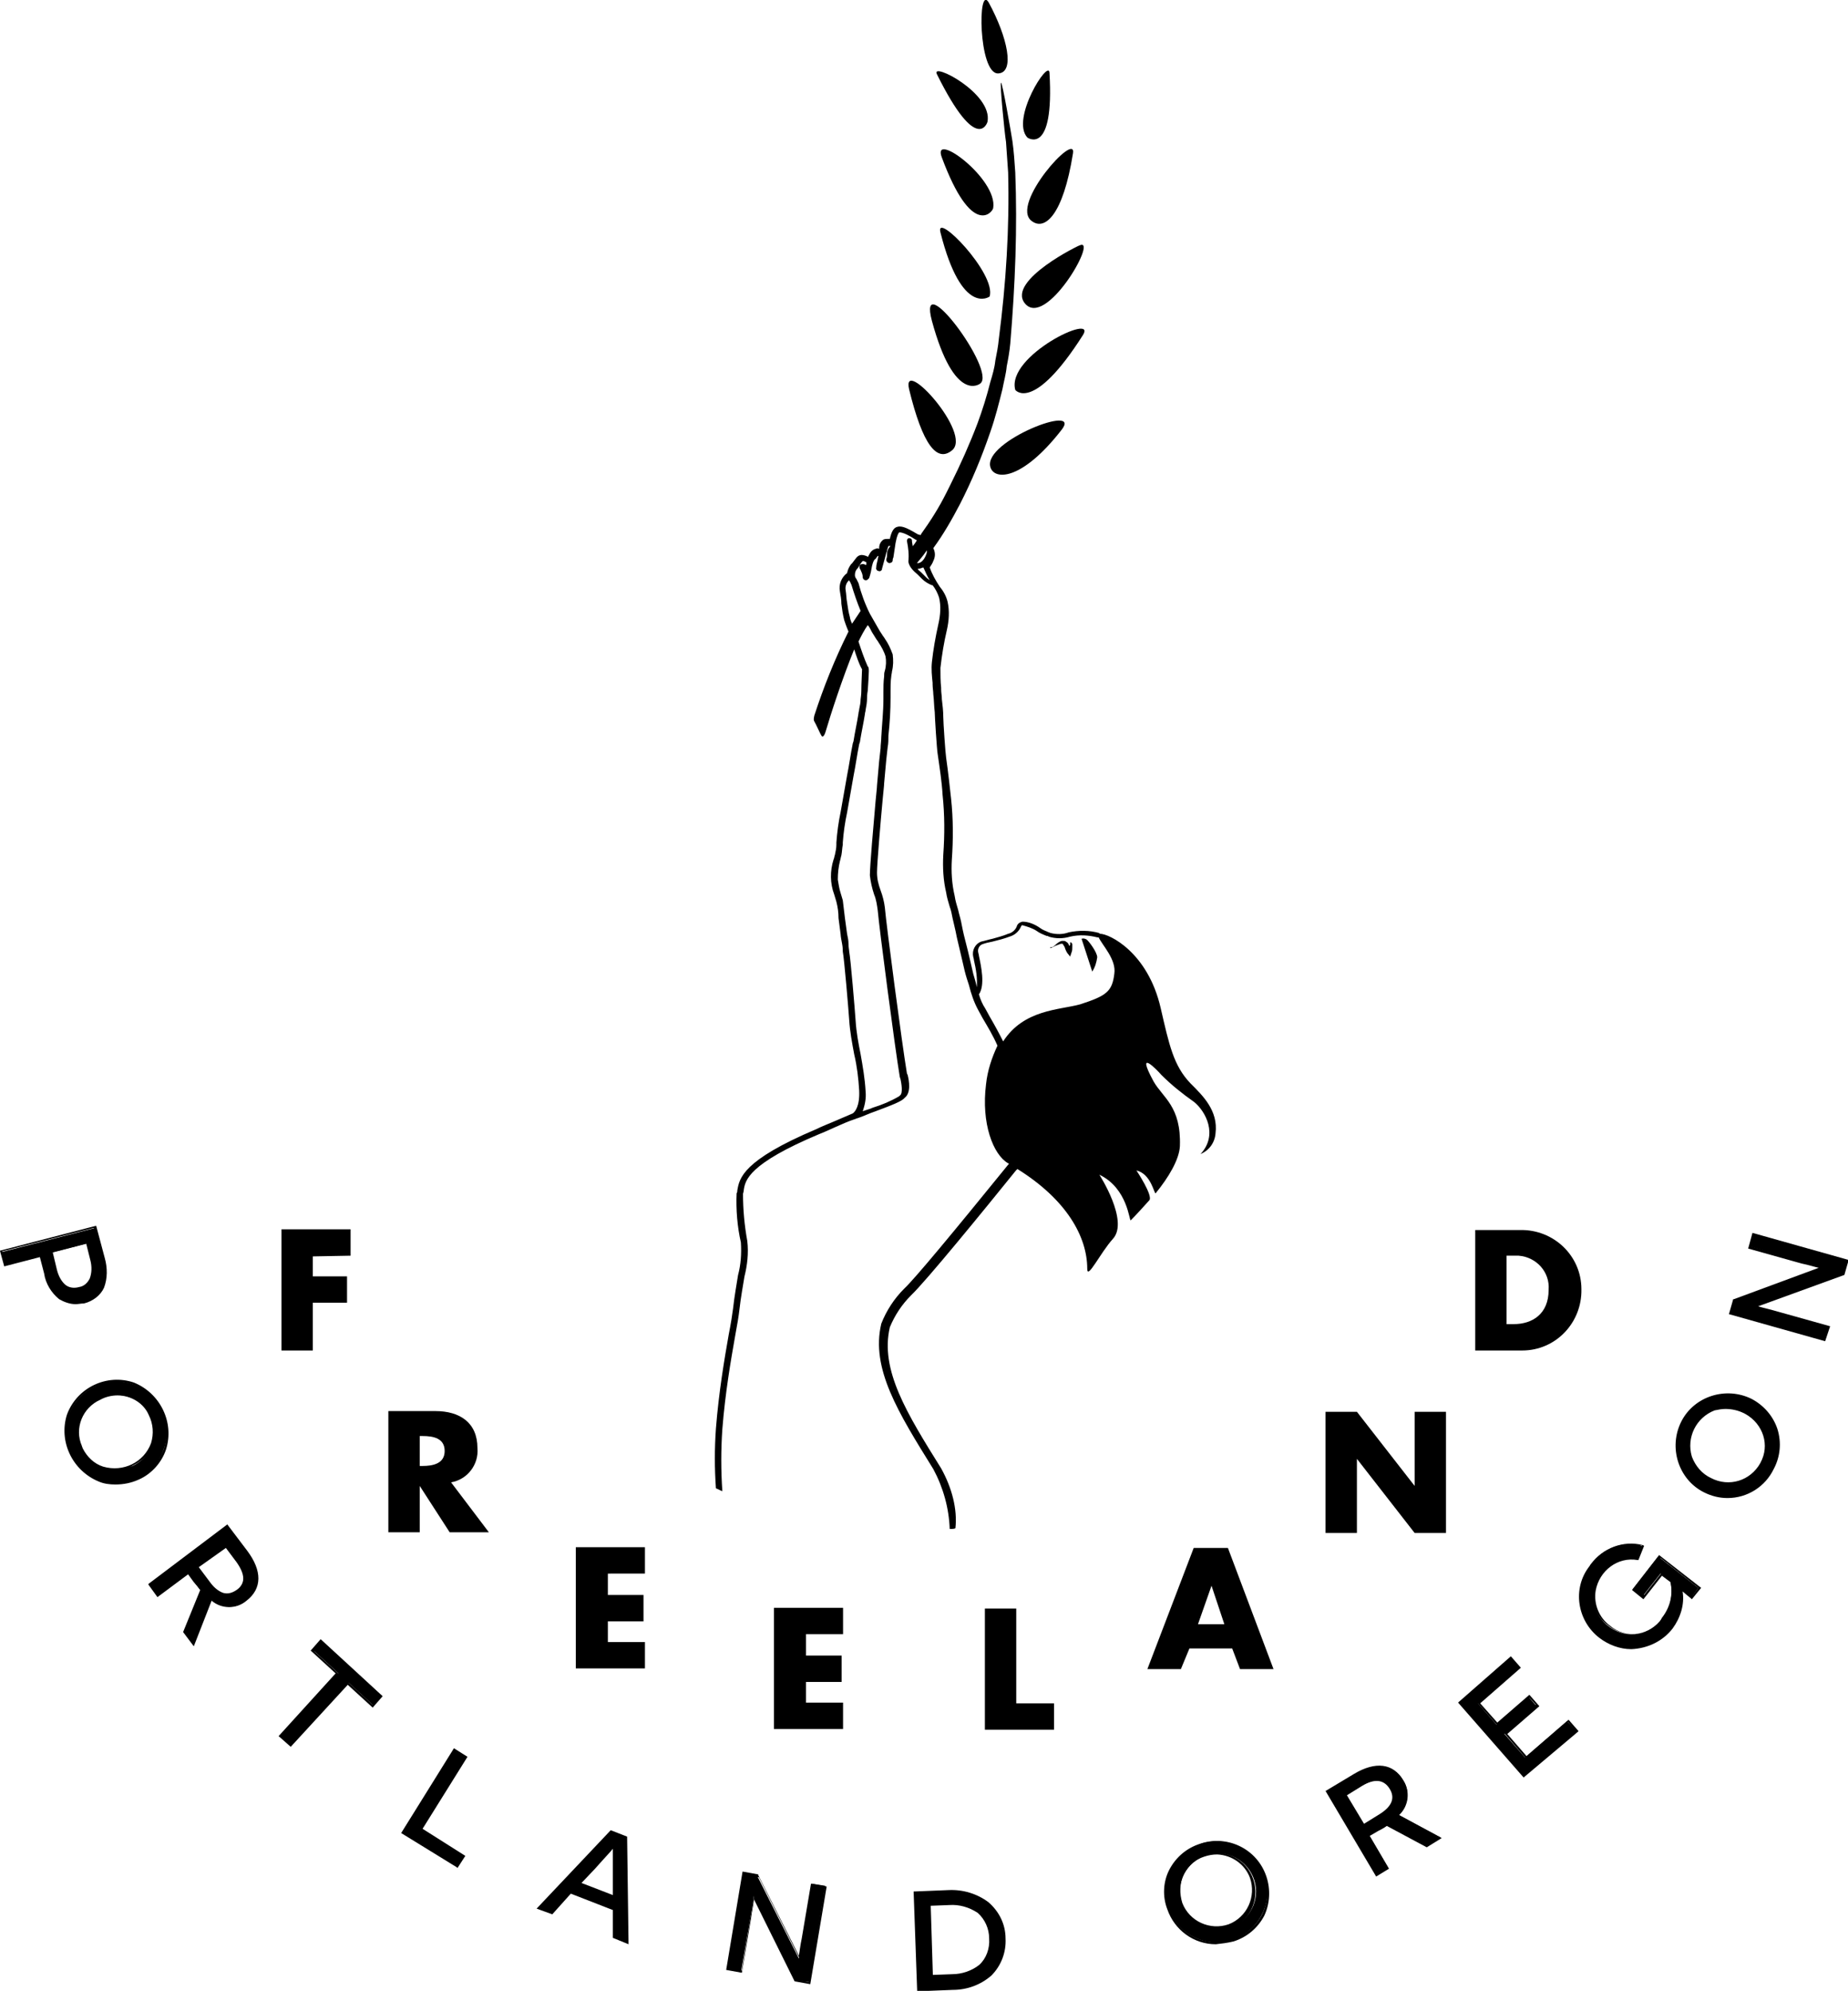 <svg version="1.1" id="Layer_1" xmlns="http://www.w3.org/2000/svg" xmlns:xlink="http://www.w3.org/1999/xlink" x="0px" y="0px" viewBox="0 0 259.3 279.3" style="enable-background:new 0 0 259.3 279.3;" xml:space="preserve">
<g id="Group_265" transform="translate(13290.093 53.661)">
	<g id="Group_230" transform="translate(-13189.637 -53.661)">
		<path id="Path_7281" d="M47.2,132.9c0.1-0.1,0.3-0.1,0.4-0.2c0.3-0.1,0.5-0.2,0.8-0.3h0.1c0,0,0.1,0,0.1,0c0,0,0.1,0,0.1,0.1
			c0.1,0.1,0.1,0.2,0.2,0.3c0.1,0.3,0.2,0.6,0.4,0.9l0.4,0.5l0.2-0.6c0.1-0.2,0.1-0.5,0.1-0.7c0-0.1,0-0.2,0-0.4
			c0-0.1,0-0.1-0.1-0.2c0-0.1-0.1-0.1-0.2-0.1l0,0.1c0,0.1,0,0.1,0,0.2c0,0.1-0.1,0.2-0.1,0.2c-0.1-0.1-0.1-0.2-0.1-0.2
			c-0.1-0.2-0.2-0.3-0.4-0.4c-0.1-0.1-0.2-0.1-0.3-0.1c0,0-0.1,0-0.1,0c0,0-0.1,0-0.2,0c-0.3,0.1-0.6,0.3-0.8,0.5
			c-0.1,0.1-0.2,0.2-0.4,0.3c-0.1,0.1-0.3,0.1-0.4,0.1l0,0.1C46.9,133,47.1,133,47.2,132.9"></path>
		<path id="Path_7282" d="M31.6,206c-4.8-7.7-8.6-13.8-7.2-19.8c0.7-1.7,1.7-3.2,3-4.5c2.1-2,10.1-11.8,14.7-17.5l0.1-0.1
			c0,0,0.1-0.1,0.1-0.1c6.9,4.3,9.8,9.5,9.8,14c0,1.6,1.8-2.2,3.6-4.2c2.3-2.5-1.9-9-1.9-9c4,1.9,4.2,6.6,4.4,6.4
			c0.8-0.8,1.7-1.8,2.6-2.8c0.6-0.6-1.8-4.2-1.8-4.2c2.1,0.5,2.5,3.4,2.7,3.2c1.8-2.2,3.3-4.7,3.4-6.6c0.2-5.6-2.4-6.8-3.7-9.1
			c-2.6-4.8,0.5-1.6,1.1-0.9c1.4,1.4,2.9,2.6,4.6,3.8c1.6,1.3,3.4,4.6,0.9,7.3c1.2-0.5,2-1.6,2.1-2.9c0.4-3.2-1.8-5.3-3.5-7
			c-2.4-2.5-3-5.4-4.2-10.6c-1.8-7.8-7.2-10.4-8.5-10.4c-0.1,0-0.1-0.1-0.1-0.1c-1.4-0.4-2.9-0.4-4.3-0.1c-0.8,0.3-1.7,0.3-2.5,0.1
			c-0.1,0-0.2-0.1-0.3-0.1c-0.4-0.2-0.8-0.3-1.2-0.6c-0.7-0.5-1.6-0.9-2.5-0.9c-0.4,0.1-0.7,0.3-0.8,0.7c-0.2,0.5-0.7,0.9-1.2,1
			c-0.7,0.3-1.5,0.5-2.2,0.7c-0.5,0.1-1.1,0.3-1.6,0.4c-0.8,0.3-1.3,1.2-1.1,2.1c0,0.1,0.1,0.3,0.1,0.5c0.3,1.3,0.5,2.5,0.4,3.8
			c-0.1-0.6-0.3-1.2-0.5-1.9c-0.1-0.4-0.6-2.7-1.1-4.6c-0.3-1.1-0.5-2.2-0.6-2.7s-0.3-1.1-0.4-1.6c-0.2-0.7-0.4-1.3-0.5-2
			c-0.4-1.7-0.5-3.4-0.4-5.1c0.2-2.8,0.2-5.7-0.1-8.5c-0.2-1.8-0.4-3.7-0.7-5.8c-0.1-0.6-0.4-5-0.4-5.7c0-0.8-0.1-1.7-0.2-2.5
			c0-0.5-0.1-0.9-0.1-1.4l0-0.2c-0.1-0.9-0.1-1.9-0.1-2.8c0.2-1.8,0.5-3.6,0.9-5.3c0.3-1.3,0.4-2.7,0.1-4c-0.2-0.8-0.6-1.5-1.1-2.1
			c-0.6-0.9-1.1-1.8-1.4-2.7c0.2-0.3,0.4-0.6,0.5-0.9c0.3-0.6,0.3-1.2,0-1.8c1.4-1.9,2.6-4,3.7-6.1c1.7-3.3,3.1-6.7,4.3-10.2
			c0.7-2,1.2-4,1.7-6c0.2-1.1,0.5-2.1,0.6-3.2c0.2-1,0.4-2.1,0.5-3.2C42,39.8,42.3,32,42,24.2c-0.1-1.5-0.2-3-0.4-4.4
			c-0.2-1.3-1.4-8.2-1.6-8.2s0.5,7.1,0.7,8.3c0.1,1.3,0.2,2.8,0.3,4.3c0.2,7.8-0.3,15.6-1.3,23.3c-0.1,1.1-0.3,2.1-0.5,3.1
			c-0.1,1-0.4,2-0.7,3c-0.5,2-1.1,3.9-1.8,5.8c-1.1,2.9-2.4,5.8-3.8,8.6l-0.6,1.2c-1,2-2.2,3.9-3.5,5.7c0,0.1-0.1,0.1-0.1,0.2
			c-0.1-0.1-0.2-0.1-0.3-0.1c-1.2-0.7-2.2-1.3-2.9-1.1c-0.6,0.1-0.9,0.8-1.1,1.7c-0.1,0-0.1,0-0.2,0c-0.2,0-0.5,0-0.7,0.1
			c-0.4,0.3-0.6,0.7-0.6,1.2c0,0.1,0,0.1,0,0.1c-0.2-0.1-0.3-0.1-0.5,0c-0.4,0.1-0.7,0.4-0.9,0.8c0,0.1-0.1,0.1-0.1,0.2
			c0,0,0,0.1-0.1,0.1c-0.1,0-0.1-0.1-0.2-0.1c-0.3-0.1-0.6-0.2-0.9-0.1c-0.4,0.1-0.6,0.5-1,1c-0.1,0.1-0.1,0.2-0.2,0.2
			c-0.3,0.4-0.5,0.8-0.6,1.3C17.6,81,17.2,82,17.4,83c0.1,0.6,0.2,1.1,0.2,1.7c0.1,0.8,0.2,1.5,0.4,2.3c0.1,0.3,0.3,0.9,0.6,1.6
			c-1.9,3.8-3.5,7.8-4.8,11.8c-0.1,0.5-0.1,0.6,0,0.8c0.2,0.3,0.9,1.9,1,2c0.2,0.4,0.5-0.2,0.6-0.6c0.7-2.4,2.4-7.6,4-11.5
			c0.3,0.9,0.6,1.9,1.1,2.8c0,0.4-0.1,2-0.1,3c0,0.6-0.1,1.1-0.1,1.2c0,0.5-0.1,0.9-0.2,1.4c0,0.2-0.1,0.4-0.1,0.6
			c-0.2,1.3-0.5,2.6-0.7,3.9l-0.1,0.3c-0.3,1.5-0.5,3-0.8,4.5c-0.3,1.7-0.6,3.4-0.9,5.1c-0.3,1.4-0.5,2.9-0.6,4.3l0,0.3
			c0,0.5-0.1,0.9-0.2,1.4c-0.1,0.3-0.1,0.5-0.2,0.7c-0.5,1.6-0.5,3.3,0.1,4.9c0.1,0.3,0.2,0.7,0.3,1c0.2,0.8,0.3,1.5,0.3,2.3
			c0.1,0.8,0.2,1.6,0.3,2.3c0,0.2,0.1,0.8,0.2,1.3c0.1,0.5,0.1,0.9,0.1,1.1c0.2,1,0.8,8.1,0.9,9.6c0.1,1.6,0.4,3.2,0.7,4.8
			c0.4,1.7,0.6,3.4,0.7,5.1c0.1,2.2-0.6,3-0.9,3.2c-0.9,0.4-1.9,0.8-2.8,1.2c-0.7,0.3-1.5,0.6-2.3,1c-10.4,4.4-10.8,6.9-11.1,8.6
			c0,0.1,0,0.3-0.1,0.4c-0.1,2.3,0.1,4.7,0.6,6.9c0.1,1.6,0,3.1-0.4,4.6c-0.2,1.3-0.5,2.9-0.7,4.7c-0.1,0.8-0.3,2.1-0.6,3.6
			c-0.6,3.4-1.4,8.1-1.8,13.2c-0.2,2.8-0.2,5.6,0,8.4c0.3,0.1,0.6,0.3,0.9,0.4c-0.2-2.9-0.2-5.8,0-8.7c0.4-5.1,1.2-9.7,1.8-13.1
			c0.3-1.6,0.5-2.8,0.6-3.7c0.2-1.8,0.5-3.3,0.7-4.6c0.4-1.6,0.6-3.3,0.4-5c-0.4-2.2-0.6-4.4-0.6-6.6c0-0.1,0.1-0.3,0.1-0.5
			c0.2-1.4,0.6-3.7,10.6-7.9c0.8-0.3,1.6-0.7,2.3-1c0.9-0.4,1.8-0.8,2.7-1.1c0.1,0,0.1,0,0.2-0.1c0,0,0,0,0.1,0
			c0.9-0.3,1.7-0.7,2.6-1c2.4-0.9,3.7-1.4,4.1-1.9c0.9-0.7,0.6-2.4,0.4-3.2l-0.1-0.2c-0.7-4.2-2.9-20.9-3.1-23.3
			c-0.1-0.8-0.3-1.6-0.6-2.4c-0.3-0.8-0.5-1.6-0.5-2.5c0-1.2,0.5-7.1,0.8-10.3c0.1-1.1,0.2-1.9,0.2-2.2c0.1-1.1,0.2-2.2,0.3-3.3
			l0.2-1.8c0.1-0.5,0.1-1.1,0.1-1.6c0.2-1.8,0.3-3.6,0.3-5.3c0-0.3,0-0.6,0-0.9c0-0.7,0-1.4,0.1-2.1c0-0.2,0.1-0.5,0.1-0.7
			c0.2-0.8,0.2-1.6,0.1-2.4c-0.3-0.8-0.6-1.5-1.1-2.2c-0.1-0.2-0.3-0.4-0.4-0.6c-0.2-0.3-0.4-0.6-0.5-0.8c-0.4-0.7-0.8-1.4-1.2-2.1
			c-0.7-1.4-1.2-2.8-1.6-4.3c-0.1-0.2-0.2-0.4-0.3-0.6c-0.1-0.1-0.2-0.3-0.2-0.5c0-0.4,0.1-0.7,0.4-1c0.1-0.1,0.1-0.2,0.2-0.3
			c0.1-0.2,0.3-0.5,0.5-0.7c0.1,0,0.2,0,0.3,0.1c0.1,0,0.1,0,0.2,0.1c0,0,0,0,0,0c0,0.1,0,0.1,0,0.2c0,0.1,0,0.1-0.1,0.2
			c0,0,0-0.1-0.1-0.1c-0.2-0.1-0.4-0.1-0.6,0c-0.2,0.1-0.2,0.4-0.1,0.6c0.1,0.1,0.1,0.2,0.2,0.4c0.1,0.2,0.2,0.5,0.2,0.8
			c0,0.2,0.2,0.4,0.4,0.4c0.1,0,0.2,0,0.3-0.1l0,0c0,0,0.1-0.1,0.1-0.1c0,0,0.1-0.1,0.1-0.1c0.2-0.6,0.3-1.1,0.4-1.7
			c0.1-0.3,0.1-0.5,0.3-0.8c0-0.1,0.1-0.1,0.2-0.2c0.1-0.1,0.2-0.3,0.3-0.4c0,0,0.1,0,0.1,0c0,0.1-0.1,0.3-0.1,0.5
			c-0.1,0.4-0.2,0.8-0.2,1c0,0,0,0,0,0.1c-0.1,0.2,0.1,0.5,0.3,0.5c0.2,0.1,0.4,0,0.5-0.2c0,0,0-0.1,0-0.1c0.1-0.4,0.2-0.7,0.3-1.1
			c0.1-0.4,0.2-0.7,0.3-1.1c0-0.1,0.1-0.2,0.1-0.3c0-0.2,0.2-0.6,0.2-0.7c0,0,0.1,0,0.1,0c0.1,0,0.1,0,0.2,0
			C24.1,77,24,77.4,24,77.9c0,0.1,0,0.1,0,0.2v0l-0.1,0.4c0,0.2,0.1,0.4,0.4,0.5c0.2,0,0.5-0.1,0.5-0.4c0,0,0,0,0,0
			c0-0.1,0-0.2,0.1-0.4c0.1-0.6,0.2-1.4,0.3-2c0.2-1.1,0.4-1.4,0.5-1.5c0.5-0.1,1.7,0.6,2.3,1c0.1,0,0.1,0.1,0.2,0.1
			c-0.2,0.3-0.3,0.5-0.5,0.7c0,0,0,0.1-0.1,0.1c0-0.2-0.1-0.5-0.1-0.8c0-0.2-0.2-0.3-0.4-0.3c0,0,0,0,0,0c-0.2,0-0.3,0.2-0.3,0.4
			c0.2,1,0.3,1.9,0.2,2.9c0,0,0,0,0,0c0,0,0,0,0,0c0.1,0.7,0.7,1.3,1.3,1.8c0.2,0.2,0.4,0.4,0.6,0.6c0.4,0.4,0.9,0.7,1.4,0.9h0
			c0,0,0.1,0,0.1,0c0.4,0.5,0.7,1.1,0.9,1.7c0.3,1.2,0.2,2.5-0.1,3.8c-0.4,1.8-0.7,3.5-0.9,5.3c-0.1,1,0,1.9,0.1,2.9l0,0.2
			c0,0.5,0.1,1,0.1,1.4c0.1,0.8,0.1,1.7,0.2,2.5c0,0.6,0.3,5.2,0.4,5.8c0.3,2.1,0.6,4,0.7,5.8c0.3,2.8,0.3,5.6,0.1,8.4
			c-0.1,1.8,0,3.6,0.4,5.3c0.1,0.7,0.3,1.3,0.5,2c0.2,0.5,0.3,1.1,0.4,1.6s0.4,1.6,0.6,2.7c0.6,2.5,1,4.3,1.1,4.7
			c0.2,0.8,0.4,1.4,0.6,2c0.3,1.2,0.7,2.4,1.3,3.5l0.6,1.1c0.7,1.2,1.5,2.5,2.1,3.9l0,0c-0.8,1.7-1.4,3.5-1.6,5.4
			c-0.7,5.5,1,9.9,3.1,11.1c0,0,0.1,0,0.1,0.1c0,0,0,0,0,0l-0.1,0.1c-7.8,9.6-13.1,16-14.6,17.4c-1.4,1.4-2.5,3.1-3.2,4.9
			c-1.5,6.3,2.4,12.5,7.3,20.4c1.4,2.6,2.2,5.5,2.3,8.4c0.3,0,0.6,0,0.8-0.1C33.9,211.7,33.1,208.7,31.6,206 M21.9,88.7
			c0.2,0.3,0.3,0.5,0.5,0.8c0.1,0.2,0.3,0.4,0.4,0.6c0.4,0.6,0.8,1.3,1,2c0.1,0.6,0.1,1.3-0.1,2c-0.1,0.3-0.1,0.5-0.1,0.8
			c-0.1,0.8-0.1,1.5-0.1,2.3c0,0.3,0,0.6,0,0.9c0,1.7-0.2,3.5-0.3,5.3c0,0.5-0.1,1.1-0.1,1.6l-0.2,1.8c-0.1,1.1-0.2,2.2-0.3,3.4
			c0,0.3-0.1,1.1-0.2,2.2c-0.3,3.4-0.8,9.1-0.8,10.4c0.1,0.9,0.3,1.8,0.6,2.7c0.3,0.7,0.4,1.5,0.5,2.2c0.2,2.4,2.4,19.2,3.1,23.4
			l0.1,0.3c0.1,0.5,0.4,2-0.1,2.3c0,0-0.1,0.1-0.1,0.1c-1.2,0.7-2.4,1.2-3.7,1.6c-0.4,0.2-0.9,0.3-1.4,0.5c0.3-0.9,0.5-1.8,0.4-2.8
			c-0.1-1.8-0.4-3.5-0.7-5.2c-0.3-1.5-0.6-3.1-0.7-4.7c-0.1-1.5-0.7-8.7-0.9-9.7c0-0.2-0.1-0.6-0.1-1.1c0-0.5-0.1-0.9-0.2-1.4
			c-0.1-0.7-0.2-1.5-0.3-2.2c-0.1-0.8-0.2-1.6-0.3-2.5c-0.1-0.3-0.2-0.7-0.3-1c-0.2-0.6-0.3-1.3-0.4-1.9c0-0.9,0.1-1.8,0.3-2.6
			c0.1-0.3,0.1-0.5,0.2-0.8c0.1-0.5,0.1-1,0.2-1.5l0-0.3c0.1-1.4,0.3-2.8,0.6-4.2c0.3-1.7,0.6-3.4,0.9-5.1c0.3-1.5,0.5-3,0.8-4.5
			l0.1-0.3c0.2-1.3,0.5-2.6,0.7-3.9c0-0.2,0.1-0.4,0.1-0.6c0.1-0.5,0.2-1.1,0.2-1.6c0-0.1,0-0.6,0.1-1.1c0.2-2.9,0.2-3.3,0-3.4
			c-0.5-1.1-0.9-2.3-1.3-3.5c0.4-0.8,0.8-1.6,1.3-2.3C21.5,87.9,21.7,88.3,21.9,88.7 M20.3,85.7c-0.4,0.6-0.8,1.2-1.2,1.8
			c-0.2-0.4-0.3-0.8-0.3-0.9c-0.2-0.7-0.3-1.4-0.4-2.1c-0.1-0.5-0.1-1.1-0.2-1.7c-0.1-0.5,0.1-1.1,0.5-1.4c0,0.1,0.1,0.2,0.1,0.2
			c0.1,0.1,0.1,0.3,0.2,0.4C19.4,83.3,19.8,84.5,20.3,85.7 M29.5,77.8C29,79.1,28.3,79,28.3,79c0,0,0,0-0.1,0
			c0.3-0.4,0.8-0.9,1.4-1.8C29.6,77.4,29.6,77.6,29.5,77.8 M28.8,80.3c-0.2-0.2-0.4-0.3-0.5-0.5c0.3,0,0.5-0.1,0.8-0.2
			c0.3,0.6,0.5,1.2,0.9,1.8c-0.1-0.1-0.3-0.2-0.4-0.3C29.3,80.8,29.1,80.6,28.8,80.3 M40.3,146.1c-0.6-1.2-1.2-2.3-1.9-3.5l-0.6-1.1
			c-0.4-0.6-0.7-1.3-0.9-2c0.9-1.3,0.3-4,0-5.4c0-0.2-0.1-0.4-0.1-0.5c-0.1-0.4,0.1-0.9,0.5-1.1c0.5-0.2,1-0.3,1.5-0.4
			c0.8-0.2,1.6-0.4,2.4-0.7c0.7-0.2,1.3-0.7,1.6-1.4c0.1-0.2,0.1-0.2,0.2-0.2c0.7,0.2,1.4,0.4,2,0.8c0.4,0.3,0.9,0.5,1.4,0.7
			c0.1,0,0.2,0,0.3,0.1c1,0.3,2,0.3,3,0c1.3-0.3,2.6-0.2,3.8,0.1c0.1,0,0.1,0,0.2,0c0.5,1.1,2.5,3.1,2.2,5.1
			c-0.3,2.5-1.1,3.1-4.8,4.3C48.2,141.7,43.2,141.6,40.3,146.1"></path>
		<path id="Path_7283" d="M53.5,134.3c0-0.7-1.2-2.3-1.5-2.5c-0.2-0.1-0.4-0.2-0.7-0.1l1.5,4.6C53.2,135.7,53.4,135,53.5,134.3"></path>
		<path id="Path_7284" d="M42,54.7c0,0,2.5,3.3,9.5-7.7C53.5,43.8,40.7,49.9,42,54.7"></path>
		<path id="Path_7285" d="M31,10.4c5.7,11.5,7.1,6.7,7.1,6.7C38.9,13.1,30.1,8.6,31,10.4"></path>
		<path id="Path_7286" d="M27.1,54.6c1.9,7.8,3.9,10.3,6,8.6C36.1,60.9,26,49.8,27.1,54.6"></path>
		<path id="Path_7287" d="M38.9,29.2c0.7-4.1-8.7-11-7.2-7.1C35.9,33.4,38.8,29.8,38.9,29.2"></path>
		<path id="Path_7288" d="M31.5,32.6c3,11.9,6.9,9,6.9,9C39.4,38.4,30.7,29.5,31.5,32.6"></path>
		<path id="Path_7289" d="M38.3,0.4c-1.6-2.9-1.5,10,1.3,9.9C42,10.2,40.9,5.2,38.3,0.4"></path>
		<path id="Path_7290" d="M38.5,65.5c0.5,1.9,4.4,2,10-5.2C51.5,56.5,37.5,61.9,38.5,65.5"></path>
		<path id="Path_7291" d="M43.3,42.5c2.9,3.8,10.3-9.1,7.8-8.1C51.1,34.3,40.9,39.3,43.3,42.5"></path>
		<path id="Path_7292" d="M37.1,53.8c2.3-1.8-8.9-16.7-6.8-8.8C33.5,56.8,37.1,53.8,37.1,53.8"></path>
		<path id="Path_7293" d="M46.8,10.2c-0.1-2-5.5,6.5-3.1,9.1C43.7,19.3,47.5,22,46.8,10.2"></path>
		<path id="Path_7294" d="M44.3,31c1.8,1.4,4.4-0.7,5.8-9.5C50.6,18.3,41.2,28.7,44.3,31"></path>
	</g>
	<path id="Path_7295" d="M-13275.6,122.8c0.9,3.3-0.3,5.6-2.8,6.2c-2.5,0.7-4.6-0.8-5.4-4.1l-0.6-2.4l-5,1.3l-0.5-1.8l13.2-3.4
		L-13275.6,122.8z M-13282.2,124.6c0.6,2.1,1.8,3,3.3,2.6s2.2-1.7,1.7-3.9l-0.7-2.5l-5,1.3L-13282.2,124.6z"></path>
	<path id="Path_7296" d="M-13279.5,129.3c-0.8,0-1.6-0.3-2.3-0.7c-1.1-0.9-1.9-2.2-2.1-3.6l-0.6-2.3l-5,1.3l-0.6-2.2l13.5-3.5
		l1.2,4.5c0.4,1.4,0.4,2.9-0.1,4.2c-0.5,1.1-1.6,1.9-2.8,2.2C-13278.7,129.2-13279.1,129.3-13279.5,129.3 M-13284.3,122.2l0.7,2.6
		c0.3,1.3,1,2.6,2,3.4c0.9,0.7,2.1,0.9,3.2,0.5c1.1-0.2,2-1,2.5-2c0.5-1.3,0.5-2.7,0.1-4l-1.1-4.1l-12.9,3.3l0.4,1.5L-13284.3,122.2
		z M-13279.6,127.4c-0.5,0-1-0.2-1.4-0.5c-0.7-0.6-1.2-1.4-1.4-2.3l-0.7-2.7l5.4-1.4l0.7,2.7c0.3,0.9,0.3,1.8-0.1,2.7
		c-0.3,0.7-1,1.2-1.7,1.4C-13279.1,127.3-13279.3,127.4-13279.6,127.4 M-13282.1,124.5c0.2,0.8,0.6,1.6,1.2,2.1
		c0.5,0.4,1.2,0.5,1.9,0.3c0.7-0.1,1.2-0.6,1.5-1.2c0.3-0.8,0.3-1.7,0.1-2.5l-0.6-2.4l-4.7,1.2L-13282.1,124.5z"></path>
	<path id="Path_7297" d="M-13267.4,144.2c1.7,3.5,0.2,7.8-3.3,9.5c-3.5,1.7-7.8,0.2-9.5-3.3s-0.2-7.8,3.3-9.5
		C-13273.4,139.1-13269.1,140.6-13267.4,144.2L-13267.4,144.2 M-13278.6,149.6c1.2,2.6,4.2,3.7,6.8,2.5c0.1,0,0.2-0.1,0.3-0.1
		c2.6-1.2,3.8-4.3,2.6-6.9c-1.2-2.6-4.3-3.8-6.9-2.6c-0.1,0-0.2,0.1-0.2,0.1c-2.6,1.1-3.8,4.1-2.7,6.7
		C-13278.7,149.4-13278.7,149.5-13278.6,149.6"></path>
	<path id="Path_7298" d="M-13273.9,154.6c-0.8,0-1.6-0.1-2.3-0.4c-3.7-1.5-5.7-5.6-4.5-9.4c1.4-3.8,5.6-5.8,9.4-4.5
		c3.7,1.5,5.7,5.6,4.5,9.4c-0.6,1.8-2,3.4-3.8,4.2C-13271.7,154.4-13272.8,154.6-13273.9,154.6 M-13273.7,140.2
		c-1.1,0-2.2,0.3-3.1,0.7c-1.7,0.8-3,2.2-3.6,4c-1.1,3.7,0.7,7.6,4.3,9c3.7,1.2,7.6-0.7,9-4.3c1.1-3.7-0.8-7.6-4.3-9
		C-13272.2,140.3-13273,140.2-13273.7,140.2 M-13274,152.7c-0.6,0-1.1-0.1-1.7-0.3c-1.4-0.5-2.5-1.5-3.1-2.8
		c-1.3-2.6-0.3-5.8,2.3-7.1c0.1-0.1,0.2-0.1,0.3-0.2c2.6-1.4,5.8-0.4,7.2,2.1c0.1,0.1,0.1,0.2,0.2,0.3c0.6,1.3,0.7,2.8,0.3,4.1
		c-0.5,1.4-1.6,2.5-2.9,3.1C-13272.3,152.5-13273.1,152.7-13274,152.7 M-13273.6,142.1c-0.8,0-1.7,0.2-2.4,0.6
		c-2.5,1.1-3.7,4-2.6,6.5c0,0.1,0.1,0.2,0.1,0.3c0.6,1.2,1.6,2.2,2.9,2.6c2.8,0.8,5.7-0.6,6.7-3.3c0.4-1.3,0.3-2.7-0.3-3.9
		C-13269.9,143.2-13271.7,142.1-13273.6,142.1"></path>
	<path id="Path_7299" d="M-13261.9,169.5c-0.3-0.4-0.8-1-0.9-1.2l-0.9-1.2l-4.3,3.2l-1.1-1.5l10.9-8.2l2.7,3.6c2,2.7,2,5.2-0.1,6.7
		c-1.4,1.2-3.5,1.1-4.9-0.2l-2.5,6.3l-1.2-1.7L-13261.9,169.5z M-13260.9,168.3c1.3,1.8,2.7,2.2,4,1.2c1.4-1.1,1.3-2.5,0-4.2
		l-1.6-2.1l-4,3L-13260.9,168.3z"></path>
	<path id="Path_7300" d="M-13262.9,177.3l-1.5-2l2.4-5.9c-0.3-0.4-0.7-0.9-0.9-1.1l-0.8-1.1l-4.3,3.2l-1.3-1.8l0.1-0.1l11-8.3
		l2.8,3.7c2.1,2.8,2.1,5.3-0.1,7c-1.4,1.2-3.5,1.2-4.9,0L-13262.9,177.3z M-13264,175.3l1,1.3l2.5-6.2l0.2,0.2
		c1.3,1.2,3.3,1.3,4.7,0.2c2-1.5,2-3.9,0-6.5l-2.6-3.4l-10.6,8l0.9,1.2l4.3-3.2l1,1.3c0.2,0.2,0.6,0.8,0.9,1.2l0.1,0.1L-13264,175.3
		z M-13258.3,170.1c-0.2,0-0.4,0-0.6-0.1c-0.9-0.3-1.6-0.9-2.1-1.7l-1.7-2.3l4.3-3.2l1.7,2.3c1.7,2.3,0.9,3.7,0,4.4
		C-13257.2,169.9-13257.8,170.1-13258.3,170.1 M-13262.2,166.2l1.5,2c0.5,0.7,1.1,1.3,1.9,1.6c0.7,0.2,1.3,0,1.9-0.4
		c1.3-0.9,1.2-2.2,0-3.9l-1.5-2L-13262.2,166.2z"></path>
	<path id="Path_7301" d="M-13241.2,182.4l-8,8.8l-1.4-1.3l8-8.8l-3.5-3.2l1.2-1.3l8.4,7.7l-1.2,1.3L-13241.2,182.4z"></path>
	<path id="Path_7302" d="M-13249.3,191.4l-1.7-1.5l8-8.8l-3.5-3.2l1.4-1.6l8.7,8l-1.4,1.6l-3.5-3.2L-13249.3,191.4z M-13250.4,189.9
		l1.1,1.1l8-8.7l3.5,3.2l1-1.1l-8.2-7.5l-1,1.1l3.5,3.2L-13250.4,189.9z"></path>
	<path id="Path_7303" d="M-13226.4,191.8l1.6,1l-6.3,10.1l6,3.8l-0.9,1.5l-7.7-4.8L-13226.4,191.8z"></path>
	<path id="Path_7304" d="M-13225.9,208.4l-0.1-0.1l-7.8-4.8l7.4-11.9l1.9,1.2l-6.3,10.1l6,3.8L-13225.9,208.4z M-13233.4,203.3
		l7.4,4.6l0.8-1.2l-6-3.8l6.3-10.1l-1.3-0.8L-13233.4,203.3z"></path>
	<path id="Path_7305" d="M-13210.1,211.8l-2.6,2.9l-1.8-0.7l10.1-10.7l2.1,0.8l0.3,14.7l-1.9-0.7l0-3.9L-13210.1,211.8z
		 M-13203.9,209.2c0-2.6,0-3.9,0-3.9l-0.1,0c0,0-0.9,1.1-2.7,3l-2.1,2.3l4.9,1.9L-13203.9,209.2z"></path>
	<path id="Path_7306" d="M-13201.9,219.1l-2.2-0.9l0-3.9l-5.9-2.3l-2.6,2.9l-2.2-0.8l10.4-11l2.3,0.9L-13201.9,219.1z M-13203.7,218
		l1.5,0.6l-0.3-14.4l-1.9-0.7l-9.9,10.4l1.5,0.6l2.6-2.9l6.3,2.5L-13203.7,218z M-13203.8,212.7l-5.4-2.1l2.3-2.4
		c1.9-2.1,2.7-2.9,2.7-3l0.1-0.2l0.2,0.1l0.2,0.1l-0.1,0.2c0,0.1,0,1.2,0,3.8L-13203.8,212.7z M-13208.5,210.5l4.4,1.7l0-3
		c0-1.4,0-2.8,0-3.5c-0.3,0.4-1,1.1-2.5,2.8L-13208.5,210.5z"></path>
	<path id="Path_7307" d="M-13178.4,224.2l-5.9-11.9l0,0c0,0-0.2,1.5-0.5,3.1l-1.3,7.5l-1.9-0.3l2.2-13.5l1.9,0.3l5.9,11.7h0
		c0,0,0.2-1.4,0.5-2.9l1.3-7.6l1.9,0.3l-2.2,13.5L-13178.4,224.2z"></path>
	<path id="Path_7308" d="M-13176.4,224.7l-2.2-0.4l-5.7-11.5c-0.1,0.9-0.3,1.8-0.4,2.6l-1.3,7.7l-2.2-0.4l2.3-13.8l2.2,0.4l0,0.1
		l5.7,11.3c0.1-0.5,0.2-1.5,0.4-2.4l1.3-7.7l2.2,0.4L-13176.4,224.7z M-13178.3,224.1l1.7,0.3l2.2-13.1l-1.5-0.3l-1.2,7.4
		c-0.2,1.3-0.4,2.6-0.4,2.8l0,0.2l-0.3,0l0-0.1l-5.8-11.6l-1.7-0.3l-2.2,13.1l1.5,0.3l1.2-7.4c0.2-0.9,0.3-2,0.5-3l0-0.2l0.3,0.1
		L-13178.3,224.1z"></path>
	<path id="Path_7309" d="M-13157,211.7c4.4-0.2,7.6,2.3,7.8,6.6c0.2,4.3-2.9,6.9-7.2,7l-4.8,0.2l-0.5-13.6L-13157,211.7z
		 M-13156.5,223.5c3.2-0.1,5.5-1.9,5.4-5.2c-0.1-3.3-2.4-5-5.8-4.9l-2.8,0.1l0.4,10.1L-13156.5,223.5z"></path>
	<path id="Path_7310" d="M-13161.4,225.7l-0.5-14l4.9-0.2c2-0.1,4,0.5,5.6,1.7c1.5,1.3,2.4,3.1,2.4,5.1c0.1,1.9-0.6,3.8-2,5.2
		c-1.5,1.3-3.4,2-5.4,2L-13161.4,225.7z M-13161.5,212l0.5,13.3l4.7-0.2c1.9,0,3.7-0.7,5.1-1.9c1.3-1.3,2-3.1,1.9-4.9
		c0-1.9-0.8-3.6-2.2-4.8c-1.5-1.2-3.4-1.7-5.4-1.6L-13161.5,212z M-13159.5,223.8l-0.4-10.4l2.9-0.1c1.5-0.1,3,0.3,4.3,1.2
		c1.1,1,1.8,2.4,1.8,3.9c0.1,1.5-0.4,2.9-1.5,3.9c-1.1,0.9-2.6,1.4-4.1,1.4L-13159.5,223.8z M-13159.5,213.7l0.3,9.7l2.7-0.1
		c1.4,0,2.8-0.5,3.8-1.3c1-0.9,1.5-2.3,1.4-3.7c0-1.4-0.6-2.7-1.6-3.6c-1.2-0.8-2.6-1.2-4-1.1L-13159.5,213.7z"></path>
	<path id="Path_7311" d="M-13121.6,205c3.7-1.2,7.7,0.8,9,4.5c1.2,3.7-0.8,7.7-4.5,9c-3.7,1.2-7.7-0.7-9-4.4
		c-1.3-3.6,0.5-7.6,4.1-8.9C-13121.9,205.1-13121.8,205.1-13121.6,205 M-13117.6,216.8c2.8-0.9,4.4-3.9,3.5-6.7
		c-0.9-2.8-3.9-4.4-6.7-3.5s-4.4,3.9-3.5,6.7c0,0,0,0.1,0,0.1c0.8,2.7,3.7,4.3,6.4,3.4C-13117.8,216.9-13117.7,216.8-13117.6,216.8"></path>
	<path id="Path_7312" d="M-13119.5,219.1c-3.1,0-5.8-2-6.8-4.9c-0.7-1.8-0.6-3.9,0.3-5.6c0.9-1.7,2.4-3,4.3-3.6
		c3.8-1.3,8,0.7,9.3,4.6c0.6,1.8,0.5,3.8-0.3,5.5c-0.9,1.7-2.4,3-4.3,3.6C-13117.8,218.9-13118.6,219-13119.5,219.1 M-13119.2,204.8
		c-0.8,0-1.6,0.1-2.4,0.4c-1.8,0.6-3.2,1.8-4.1,3.5c-0.8,1.7-0.9,3.6-0.3,5.4c1.2,3.6,5,5.5,8.6,4.4c0.1,0,0.2-0.1,0.3-0.1
		c1.8-0.6,3.2-1.8,4.1-3.5c0.8-1.7,0.9-3.6,0.3-5.3C-13113.6,206.7-13116.2,204.8-13119.2,204.8 M-13119.4,217.3
		c-2.3,0-4.4-1.5-5-3.8c-0.5-1.4-0.5-2.9,0.2-4.3c0.6-1.3,1.8-2.3,3.1-2.7c2.9-0.9,6,0.7,6.9,3.6c0.9,2.8-0.6,5.9-3.4,6.9
		C-13118.1,217.2-13118.8,217.3-13119.4,217.3 M-13119.3,206.5c-0.6,0-1.2,0.1-1.8,0.3c-1.3,0.4-2.3,1.3-2.9,2.5
		c-0.6,1.3-0.6,2.7-0.2,4c1,2.6,3.9,3.9,6.5,3c2.6-1,3.9-3.9,3-6.5C-13115.4,207.9-13117.2,206.6-13119.3,206.5"></path>
	<path id="Path_7313" d="M-13095.4,202.2c-0.5,0.3-1,0.6-1.3,0.8l-1.3,0.8l2.7,4.6l-1.6,1l-6.9-11.8l3.9-2.3
		c2.9-1.7,5.4-1.4,6.7,0.8c1,1.6,0.7,3.6-0.7,4.8l5.9,3.2l-1.8,1.1L-13095.4,202.2z M-13096.5,201.1c1.9-1.1,2.5-2.4,1.6-3.8
		c-0.9-1.5-2.3-1.5-4.1-0.5l-2.3,1.3l2.5,4.3L-13096.5,201.1z"></path>
	<path id="Path_7314" d="M-13097,209.6l-7.1-12l4-2.4c3-1.8,5.5-1.5,6.9,0.9c1,1.5,0.8,3.6-0.6,4.9l6,3.2l-2.1,1.3l-5.6-3
		c-0.4,0.3-1,0.6-1.2,0.7l-1.2,0.7l2.7,4.6L-13097,209.6z M-13103.6,197.7l6.8,11.5l1.3-0.8l-2.7-4.6l1.4-0.9
		c0.2-0.1,0.8-0.5,1.3-0.8l0.1-0.1l5.6,3l1.4-0.8l-5.9-3.1l0.2-0.2c1.4-1.1,1.7-3.1,0.7-4.6c-1.3-2.2-3.6-2.4-6.5-0.8
		L-13103.6,197.7z M-13098.8,202.7l-2.7-4.6l2.4-1.4c2.5-1.5,3.8-0.5,4.4,0.5c0.9,1.5,0.3,2.9-1.7,4.1L-13098.8,202.7z
		 M-13101.1,198.2l2.4,4l2.1-1.3c1.8-1.1,2.3-2.3,1.5-3.6s-2.1-1.5-3.9-0.4L-13101.1,198.2z"></path>
	<path id="Path_7315" d="M-13085.3,185.2l7.2-6.3l1.2,1.3l-5.8,5.1l2.6,3l4.5-3.9l1.1,1.3l-4.5,3.9l2.9,3.3l5.9-5.1l1.2,1.3
		l-7.3,6.4L-13085.3,185.2z"></path>
	<path id="Path_7316" d="M-13076.3,195.7l-0.1-0.1l-9.1-10.4l0.1-0.1l7.3-6.4l1.4,1.6l-0.1,0.1l-5.6,4.9l2.4,2.7l4.5-3.9l1.4,1.6
		l-4.5,3.9l2.7,3.1l5.9-5.1l1.4,1.6l-0.1,0.1L-13076.3,195.7z M-13085,185.2l8.8,10l7-6.2l-0.9-1.1l-5.9,5.1l-3.1-3.6l4.5-3.9
		l-0.9-1l-4.5,3.9l-2.8-3.2l0.1-0.1l5.6-4.9l-0.9-1.1L-13085,185.2z"></path>
	<path id="Path_7317" d="M-13052.7,170.4c-1.2-1-1.5-1.2-1.6-1.2l0,0c0.4,1.9-0.1,3.9-1.3,5.4c-2.4,3.1-6.9,3.6-10,1.2
		c-3.1-2.4-3.6-6.9-1.2-10c1.6-2.3,4.5-3.3,7.1-2.6l-0.7,1.7c-2.9-0.5-5.6,1.5-6.1,4.4c-0.3,1.9,0.5,3.9,2,5.1
		c2.2,1.8,5.4,1.6,7.3-0.6c0.1-0.1,0.2-0.3,0.3-0.4c1.2-1.4,1.6-3.3,1.2-5.2l-1.4-1.1l-2.6,3.3l-1.3-1.1l3.6-4.6l5.6,4.4
		L-13052.7,170.4z"></path>
	<path id="Path_7318" d="M-13061.2,177.7c-1.6,0-3.2-0.6-4.5-1.6c-3.1-2.4-3.8-6.9-1.4-10c0.1-0.1,0.1-0.2,0.2-0.3
		c1.7-2.3,4.6-3.4,7.3-2.7l0.2,0.1l-0.8,2l-0.1,0c-2.8-0.5-5.4,1.5-5.9,4.3c-0.3,1.9,0.5,3.8,2,4.9c2.1,1.8,5.2,1.5,7-0.6
		c0.1-0.1,0.2-0.3,0.3-0.5c1.1-1.4,1.6-3.2,1.2-5l-1.2-0.9l-2.6,3.3l-1.6-1.3l3.8-4.9l5.9,4.6l-1.3,1.6l-0.1-0.1
		c-0.6-0.5-1-0.8-1.2-1c0.3,1.8-0.3,3.7-1.4,5.2C-13056.8,176.6-13058.9,177.6-13061.2,177.7 M-13061.3,163.2c-3.9,0-7,3.2-6.9,7.1
		c0,3.9,3.2,7,7.1,6.9c2.1,0,4.1-1,5.4-2.7c1.2-1.5,1.7-3.4,1.3-5.3l0-0.1l0.2-0.2l0.2,0.2c0.1,0.1,0.4,0.4,1.4,1.1l0.8-1.1
		l-5.3-4.2l-3.4,4.4l1.1,0.8l2.6-3.3l1.5,1.2l0,0c0.4,1.9,0,3.8-1.3,5.3c-1.7,2.4-5,3-7.4,1.4c-0.1-0.1-0.3-0.2-0.4-0.3
		c-2.4-1.7-3-5-1.3-7.4c0.1-0.1,0.2-0.3,0.3-0.4c1.2-1.6,3.1-2.4,5.1-2.1l0.6-1.4C-13060.3,163.3-13060.8,163.2-13061.3,163.2"></path>
	<path id="Path_7319" d="M-13054.1,145.9c1.8-3.5,6.1-4.9,9.6-3.1s4.9,6.1,3.1,9.6c-1.8,3.5-6,4.9-9.5,3.1c-3.5-1.7-5-5.8-3.3-9.3
		C-13054.2,146.2-13054.2,146-13054.1,145.9 M-13043,151.5c1.4-2.6,0.4-5.8-2.2-7.2c-2.6-1.4-5.8-0.4-7.2,2.2
		c-1.4,2.6-0.4,5.8,2.2,7.2c0,0,0.1,0,0.1,0.1c2.5,1.4,5.6,0.5,7-2C-13043.1,151.7-13043,151.6-13043,151.5"></path>
	<path id="Path_7320" d="M-13047.7,156.5c-1.2,0-2.3-0.3-3.3-0.8c-3.6-1.8-5-6.3-3.2-9.9c1.8-3.6,6.3-5,9.9-3.2
		c1.7,0.9,3,2.4,3.6,4.2c0.6,1.9,0.4,3.9-0.5,5.6C-13042.4,154.9-13044.9,156.5-13047.7,156.5 M-13053.9,146c-1.7,3.4-0.4,7.6,3,9.3
		c3.4,1.7,7.6,0.4,9.3-3c0,0,0-0.1,0-0.1c0.9-1.6,1-3.6,0.5-5.3c-1.2-3.7-5.2-5.6-8.9-4.4C-13051.7,143.1-13053.1,144.4-13053.9,146
		 M-13047.5,154.6c-0.9,0-1.8-0.2-2.6-0.7c-1.3-0.6-2.4-1.8-2.9-3.2c-0.9-2.9,0.7-5.9,3.5-6.9c1.4-0.4,3-0.3,4.3,0.4
		c2.7,1.2,3.8,4.3,2.6,7c0,0.1-0.1,0.2-0.2,0.3C-13043.7,153.4-13045.5,154.6-13047.5,154.6 M-13048,144c-0.5,0-1,0.1-1.5,0.2
		c-2.6,1-4,3.8-3.2,6.5c0.5,1.3,1.4,2.4,2.7,3c2.5,1.3,5.5,0.4,6.9-2.1s0.4-5.5-2.1-6.9c-0.1,0-0.1-0.1-0.2-0.1
		C-13046.2,144.2-13047.1,144-13048,144"></path>
	<path id="Path_7321" d="M-13031.5,125l-12.4,4.5l0,0.1c0,0,1.4,0.4,3,0.8l7.3,2.1l-0.5,1.8l-13.1-3.7l0.5-1.9l12.3-4.6l0,0
		c0,0-1.4-0.4-2.8-0.8l-7.4-2.1l0.5-1.8l13.1,3.7L-13031.5,125z"></path>
	<path id="Path_7322" d="M-13034,134.5l-13.5-3.8l0.6-2.1l0.1,0l11.9-4.4c-0.5-0.1-1.4-0.4-2.4-0.6l-7.5-2.1l0.6-2.2l13.5,3.8
		l-0.6,2.1l-12.1,4.4c0.6,0.2,1.6,0.4,2.6,0.7l7.5,2.1L-13034,134.5z M-13047,130.4l12.8,3.6l0.4-1.5l-7.2-2c-1.3-0.4-2.5-0.7-3-0.8
		l-0.2,0l0.1-0.3l12.4-4.5l0.5-1.6l-12.8-3.6l-0.4,1.5l7.2,2c1.2,0.3,2.4,0.6,2.7,0.7l0.3,0.1l-0.1,0.3l-12.3,4.6L-13047,130.4z"></path>
	<path id="Path_7323" d="M-13246.2,122.6v2.8h4.8v3.7h-4.8v6.7h-4.4v-17h9.7v3.7L-13246.2,122.6z"></path>
	<path id="Path_7324" d="M-13083.1,118.9h6.3c4.7-0.1,8.6,3.6,8.6,8.3c0.1,4.7-3.6,8.6-8.3,8.6c-0.1,0-0.2,0-0.3,0h-6.3V118.9z
		 M-13078.7,132.1h1c2.6,0,4.9-1.4,4.9-4.8c0.2-2.5-1.7-4.6-4.2-4.8c-0.2,0-0.5,0-0.7,0h-1L-13078.7,132.1z"></path>
	<path id="Path_7325" d="M-13221.5,161.3h-5.5l-4.2-6.5h0v6.5h-4.4v-17h6.6c3.4,0,5.9,1.6,5.9,5.2c0.2,2.3-1.4,4.4-3.7,4.8
		L-13221.5,161.3z M-13231.2,152h0.4c1.4,0,3.1-0.3,3.1-2.1s-1.6-2.1-3.1-2.1h-0.4V152z"></path>
	<path id="Path_7326" d="M-13104.1,144.4h4.4l8.1,10.4h0v-10.4h4.4v17h-4.4l-8.1-10.4h0v10.4h-4.4L-13104.1,144.4z"></path>
	<path id="Path_7327" d="M-13204.8,167.3v2.8h5v3.7h-5v2.9h5.2v3.7h-9.7v-17h9.7v3.7H-13204.8z"></path>
	<path id="Path_7328" d="M-13177,175.8v2.8h5v3.7h-5v2.9h5.2v3.7h-9.7v-17h9.7v3.7H-13177z"></path>
	<path id="Path_7329" d="M-13147.5,185.3h5.3v3.7h-9.7v-17h4.4V185.3z"></path>
	<path id="Path_7330" d="M-13123.2,177.6l-1.2,2.9h-4.7l6.5-17h4.8l6.4,17h-4.7l-1.1-2.9H-13123.2z M-13120.1,168.8L-13120.1,168.8
		l-1.9,5.4h3.7L-13120.1,168.8z"></path>
</g>
</svg>
